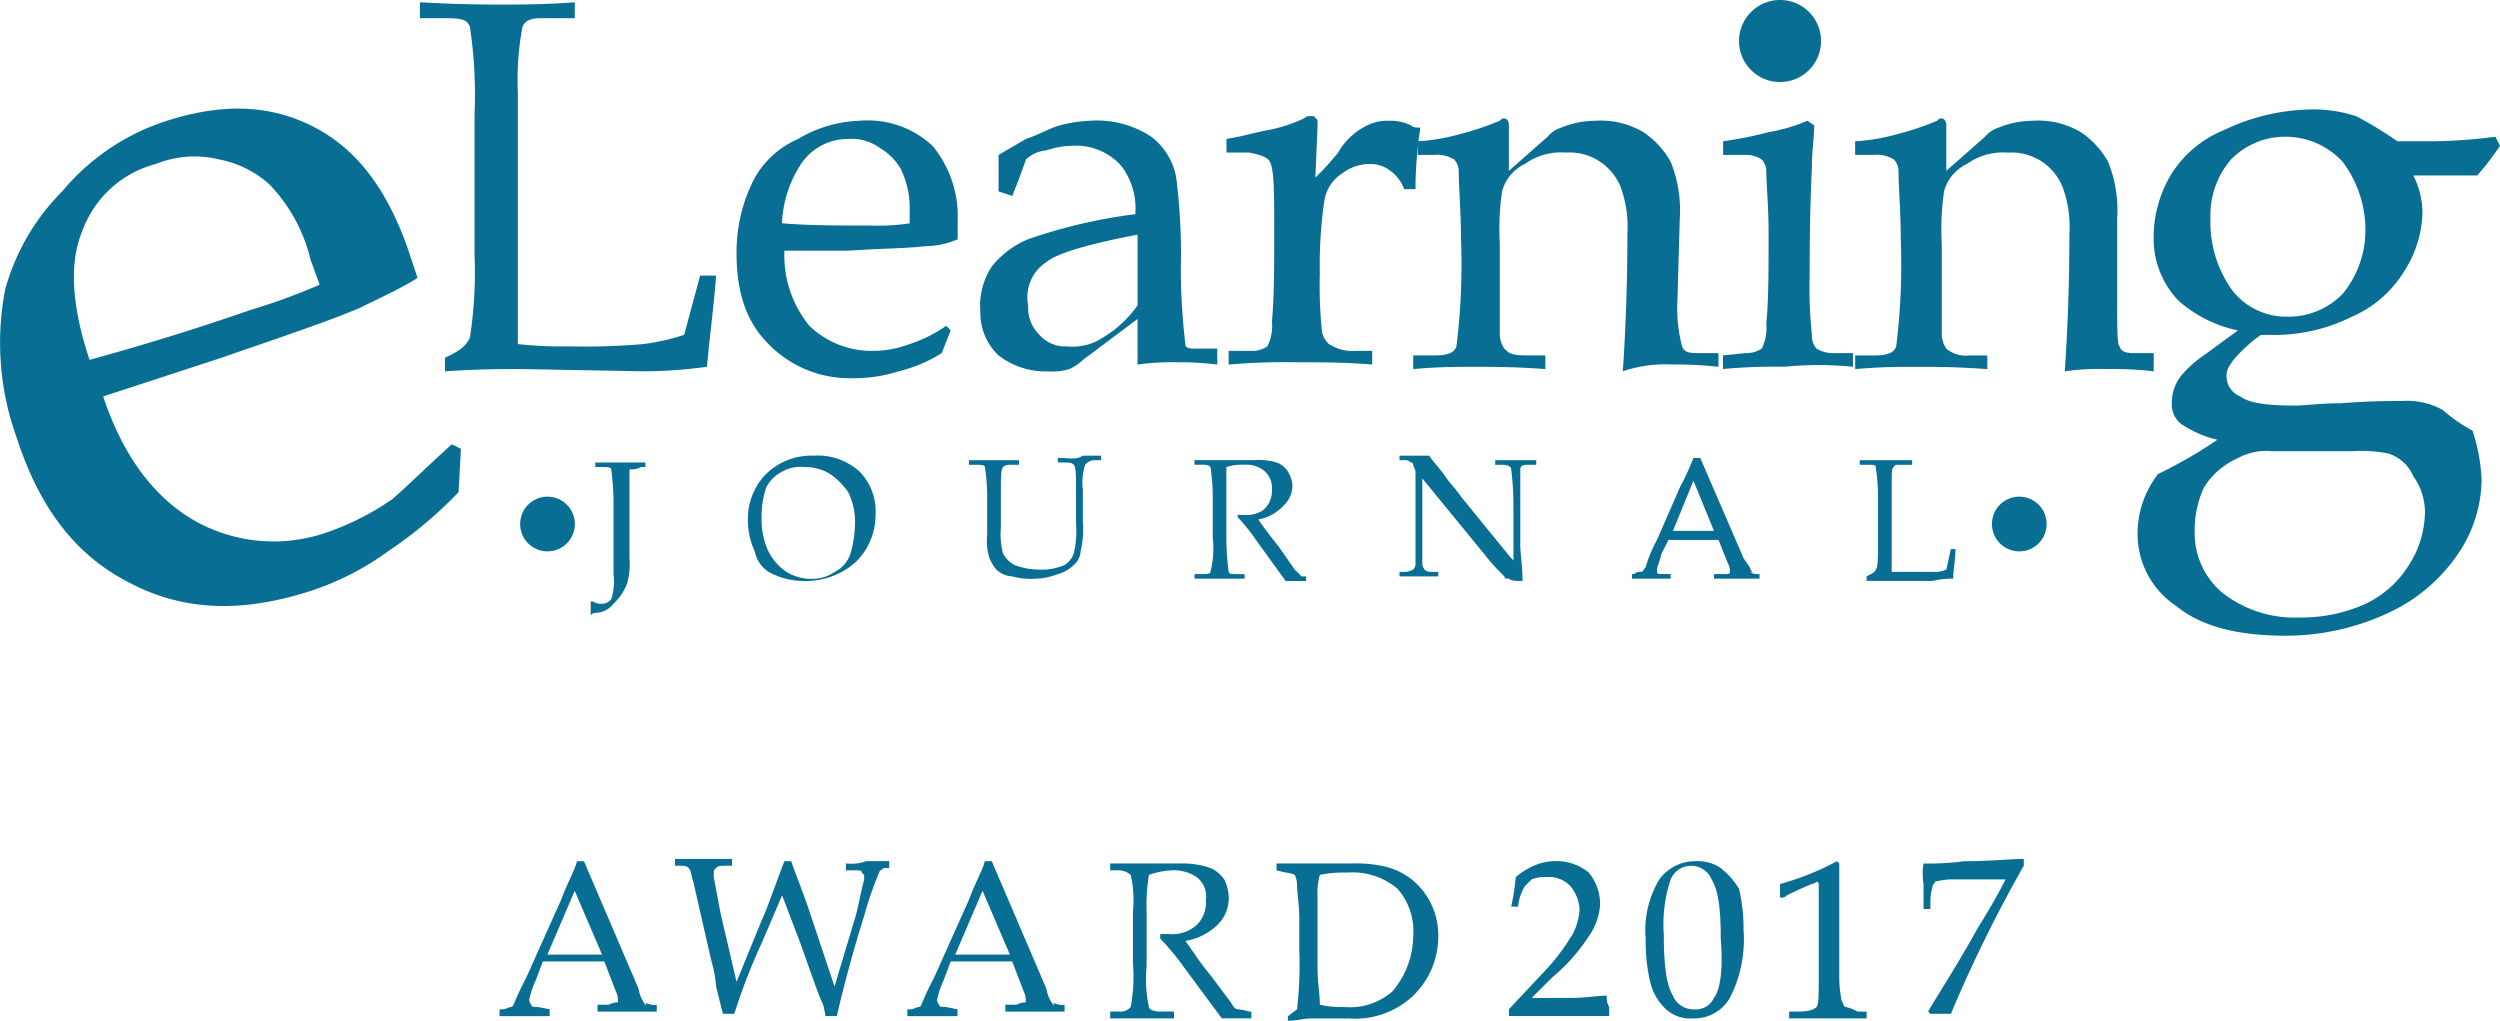 <?xml version="1.0" encoding="UTF-8"?> <svg xmlns="http://www.w3.org/2000/svg" xmlns:xlink="http://www.w3.org/1999/xlink" width="179.931" height="73.462" viewBox="0 0 179.931 73.462"><defs><clipPath id="clip-path"><rect id="Rechteck_319" data-name="Rechteck 319" width="179.931" height="73.462" fill="#086e94"></rect></clipPath></defs><g id="Gruppe_744" data-name="Gruppe 744" transform="translate(-951 -788.173)"><g id="Gruppe_743" data-name="Gruppe 743" transform="translate(951 788.173)"><g id="Gruppe_742" data-name="Gruppe 742" transform="translate(0 0)" clip-path="url(#clip-path)"><path id="Pfad_1612" data-name="Pfad 1612" d="M56.945,8.38c.326.492.326,2.3.326,5.083,0,2.46,0,4.591-.164,6.4a3.324,3.324,0,0,1-.328,1.8,1.907,1.907,0,0,1-1.148.328h-1.64v.984a47.689,47.689,0,0,1,4.919-.164c1.8,0,3.444,0,5.413.164V21.99H63.175a3.152,3.152,0,0,1-1.968-.492,1.767,1.767,0,0,1-.492-.82,32.994,32.994,0,0,1-.164-4.263,32.837,32.837,0,0,1,.328-5.247A2.861,2.861,0,0,1,62.191,9.2a3.154,3.154,0,0,1,1.968-.656,2.286,2.286,0,0,1,1.476.492,2.78,2.78,0,0,1,.984,1.312h.82a28.405,28.405,0,0,1,.328-4.263V5.92c-.328,0-.492,0-.656-.164a3.522,3.522,0,0,0-1.64-.328,3.306,3.306,0,0,0-1.8.492,4.728,4.728,0,0,0-1.8,1.8,20.228,20.228,0,0,1-1.64,1.8l.162-3.771c0-.328,0-.492-.162-.492,0-.164-.166-.164-.33-.164a.6.6,0,0,0-.49.164,10.859,10.859,0,0,1-2.46.82c-.986.164-1.969.492-3.117.656v.984h1.64c.82.164,1.312.328,1.477.656" transform="translate(34.438 3.263)" fill="#086e94"></path><path id="Pfad_1613" data-name="Pfad 1613" d="M80.557,22.91A26.618,26.618,0,0,1,84,23.074V22.09H82.689c-.656,0-1.148,0-1.312-.492a11.052,11.052,0,0,1-.328-3.444l.164-5.739a9.294,9.294,0,0,0-.656-4.1A6.14,6.14,0,0,0,78.59,6.184a5.976,5.976,0,0,0-3.444-.82,6.58,6.58,0,0,0-2.46.492,2.091,2.091,0,0,0-.984.656l-2.788,2.46V5.692c0-.328-.164-.492-.328-.492s-.164,0-.328.164a20.769,20.769,0,0,1-2.952.984,13.8,13.8,0,0,1-2.952.492v.984H63.5a2.361,2.361,0,0,1,1.476.328,1.253,1.253,0,0,1,.328.82c0,1.148.164,2.952.164,4.919a47.743,47.743,0,0,1-.328,7.707c-.164.492-.656.656-1.64.656H62.028v.984c1.8-.164,3.116-.164,4.427-.164s2.952,0,5.083.164v-.984H70.227c-1.148,0-1.312-.164-1.64-.492a1.911,1.911,0,0,1-.328-1.148v-6.4a19.123,19.123,0,0,1,.164-3.771,3.077,3.077,0,0,1,1.64-1.968,4.476,4.476,0,0,1,2.952-.82,3.952,3.952,0,0,1,2.46.656,4.009,4.009,0,0,1,1.476,1.8,8.442,8.442,0,0,1,.492,3.444c0,4.1-.164,7.379-.328,9.839a9.6,9.6,0,0,1,3.444-.492" transform="translate(39.684 3.327)" fill="#086e94"></path><path id="Pfad_1614" data-name="Pfad 1614" d="M103.4,22.09h-1.64c-.656,0-1.148,0-1.312-.492-.164-.164-.164-1.312-.164-3.444V12.415a9.294,9.294,0,0,0-.656-4.1,6.141,6.141,0,0,0-1.968-2.132,5.976,5.976,0,0,0-3.444-.82,6.58,6.58,0,0,0-2.46.492,2.091,2.091,0,0,0-.984.656l-2.788,2.46V5.692c0-.328-.164-.492-.328-.492s-.164,0-.328.164a20.768,20.768,0,0,1-2.952.984,13.8,13.8,0,0,1-2.952.492v.984H82.74a2.36,2.36,0,0,1,1.476.328,1.252,1.252,0,0,1,.328.82c0,1.148.164,2.952.164,4.919A47.743,47.743,0,0,1,84.38,21.6c-.164.492-.656.656-1.64.656H81.428v.984c1.8-.164,3.116-.164,4.427-.164s2.952,0,5.083.164v-.984H89.627a2.176,2.176,0,0,1-1.64-.492,1.911,1.911,0,0,1-.328-1.148v-6.4a19.12,19.12,0,0,1,.164-3.771,3.077,3.077,0,0,1,1.64-1.968,4.476,4.476,0,0,1,2.952-.82,3.952,3.952,0,0,1,2.46.656,4.009,4.009,0,0,1,1.476,1.8,8.443,8.443,0,0,1,.492,3.444c0,4.1-.164,7.379-.328,9.839a17.823,17.823,0,0,1,2.952-.164,26.619,26.619,0,0,1,3.444.164V22.09Z" transform="translate(52.095 3.327)" fill="#086e94"></path><path id="Pfad_1615" data-name="Pfad 1615" d="M22.036,1.9a32.747,32.747,0,0,1,.328,6.231V18.3a30.722,30.722,0,0,1-.328,5.9c-.164.492-.656.984-1.8,1.476v.984c2.46-.164,4.263-.164,5.411-.164l8.855.164a33.257,33.257,0,0,0,4.591-.328c.164-1.968.492-4.263.656-6.559H38.6l-1.149,4.263A15.6,15.6,0,0,1,34.5,24.7a49.547,49.547,0,0,1-5.411.164,27.8,27.8,0,0,1-3.608-.164V6.659A20.6,20.6,0,0,1,25.807,1.9c.164-.492.656-.656,1.312-.656h2.46V.1c-2.132.164-3.935.164-5.247.164-.984,0-2.952,0-5.9-.164V1.248H20.4c1.148,0,1.476.164,1.64.656" transform="translate(11.79 0.064)" fill="#086e94"></path><path id="Pfad_1616" data-name="Pfad 1616" d="M24.8,21.8a1.968,1.968,0,1,1-1.968,1.968A1.967,1.967,0,0,1,24.8,21.8" transform="translate(14.605 13.947)" fill="#086e94"></path><path id="Pfad_1617" data-name="Pfad 1617" d="M89.4,21.8a1.968,1.968,0,1,1-1.969,1.968A1.967,1.967,0,0,1,89.4,21.8" transform="translate(55.934 13.947)" fill="#086e94"></path><path id="Pfad_1618" data-name="Pfad 1618" d="M84.975,23.01v-.984H83.5a2.37,2.37,0,0,1-1.148-.328,1.386,1.386,0,0,1-.328-.984,31.711,31.711,0,0,1-.164-4.263c0-1.8,0-4.263.164-7.871,0-1.148.164-2.132.164-2.952L81.7,5.3a12.575,12.575,0,0,1-2.788.82,28.408,28.408,0,0,1-3.28.656V7.76H77.1a2.119,2.119,0,0,1,1.312.328,1.252,1.252,0,0,1,.328.82c0,.984.164,2.46.164,4.427,0,2.788,0,4.919-.164,6.559a3.34,3.34,0,0,1-.328,1.8,1.911,1.911,0,0,1-1.148.328l-1.64.164v.984a39.959,39.959,0,0,1,4.427-.164,24.642,24.642,0,0,1,4.919,0" transform="translate(48.385 3.391)" fill="#086e94"></path><path id="Pfad_1619" data-name="Pfad 1619" d="M79.281,0a2.952,2.952,0,1,1-2.953,2.952A2.951,2.951,0,0,1,79.281,0" transform="translate(48.833 0)" fill="#086e94"></path><path id="Pfad_1620" data-name="Pfad 1620" d="M115.8,26.445a5.269,5.269,0,0,0-2.953-.656c-.82,0-2.3,0-4.426.164-1.477,0-2.46.164-3.28.164-1.969,0-3.28-.164-3.937-.656a1.574,1.574,0,0,1-.982-1.476c0-.492.162-.656.49-1.148a11.4,11.4,0,0,1,1.969-1.8h1.146a12.533,12.533,0,0,0,5.413-1.312,8.244,8.244,0,0,0,3.77-3.28,8.128,8.128,0,0,0,1.312-4.263,6.092,6.092,0,0,0-.656-2.624h4.593a18.937,18.937,0,0,0,1.64-2.132l-.33-.656a37.35,37.35,0,0,1-5.083.328h-1.966a28.716,28.716,0,0,0-2.953-1.8,9.854,9.854,0,0,0-3.28-.492,15.012,15.012,0,0,0-6.231,1.476,8.084,8.084,0,0,0-3.771,3.116,8.815,8.815,0,0,0-1.312,4.591,6.441,6.441,0,0,0,1.8,4.591,9.364,9.364,0,0,0,4.265,2.132l-2.46,1.8a7.835,7.835,0,0,0-1.64,1.476,3.143,3.143,0,0,0-.658,1.968,1.777,1.777,0,0,0,.658,1.476,8.033,8.033,0,0,0,2.622,1.148,32.73,32.73,0,0,1-4.262,2.46,6.979,6.979,0,0,0-1.477,4.1,6.209,6.209,0,0,0,2.788,5.411c1.8,1.476,4.429,2.132,7.871,2.132a17.448,17.448,0,0,0,7.379-1.64,12.251,12.251,0,0,0,4.919-4.1,9.714,9.714,0,0,0,1.8-5.411,12.734,12.734,0,0,0-.656-3.608,11.888,11.888,0,0,1-2.13-1.476m-15.088-8.527a8.345,8.345,0,0,1-1.64-5.247,6.13,6.13,0,0,1,1.476-4.263,5.431,5.431,0,0,1,3.935-1.64,5.589,5.589,0,0,1,4.1,1.8,8.193,8.193,0,0,1,1.64,5.083,7.2,7.2,0,0,1-1.64,4.427,5.428,5.428,0,0,1-3.935,1.64,4.944,4.944,0,0,1-3.935-1.8M113.343,37.6a7.406,7.406,0,0,1-3.117,2.788,11.214,11.214,0,0,1-4.755.984,8.424,8.424,0,0,1-5.575-1.8,5.62,5.62,0,0,1-1.968-4.427,7.335,7.335,0,0,1,.658-3.116,5.452,5.452,0,0,1,2.46-2.132,4.228,4.228,0,0,1,2.46-.492h5.739a10.191,10.191,0,0,1,2.622.164,2.921,2.921,0,0,1,1.8,1.64,4.476,4.476,0,0,1,.82,2.952,7.177,7.177,0,0,1-1.146,3.444" transform="translate(60.029 3.071)" fill="#086e94"></path><path id="Pfad_1621" data-name="Pfad 1621" d="M47.947,23.338a4.081,4.081,0,0,0,1.477-.164,3.447,3.447,0,0,0,.982-.656l3.937-2.952v3.28a17.846,17.846,0,0,1,2.786-.164,22.286,22.286,0,0,1,2.953.164V21.7H58.606c-.49,0-.82,0-.82-.328a46.651,46.651,0,0,1-.328-5.411A44.248,44.248,0,0,0,57.13,9.4a4.74,4.74,0,0,0-1.8-2.952A7.1,7.1,0,0,0,50.9,5.3a9.626,9.626,0,0,0-2.132.328c-.656.164-1.476.656-2.46.984L44.34,7.76v2.624l.986.328c.326-.82.654-1.64.982-2.624a2.442,2.442,0,0,1,1.477-.656,5.875,5.875,0,0,1,1.8-.328A4.359,4.359,0,0,1,53.2,8.58a5.088,5.088,0,0,1,.982,3.444,37.726,37.726,0,0,0-7.707,1.8,6.545,6.545,0,0,0-2.624,1.968,5.159,5.159,0,0,0-.82,3.28A4.2,4.2,0,0,0,44.34,22.19a5.564,5.564,0,0,0,3.608,1.148m-.162-7.871c.82-.656,3.114-1.312,6.559-1.968v5.083a8.091,8.091,0,0,1-2.46,2.3,3.948,3.948,0,0,1-2.625.656,2.457,2.457,0,0,1-1.968-.82,2.721,2.721,0,0,1-.82-2.132,3.014,3.014,0,0,1,1.313-3.116" transform="translate(27.528 3.391)" fill="#086e94"></path><path id="Pfad_1622" data-name="Pfad 1622" d="M47.744,20.386l-.33-.328A9.819,9.819,0,0,1,44.79,21.37a7.427,7.427,0,0,1-2.624.492,6.447,6.447,0,0,1-4.591-1.8,7.968,7.968,0,0,1-1.8-5.411h4.593c2.46-.164,4.262-.164,5.574-.328a5.787,5.787,0,0,0,2.3-.492V12.515A7.968,7.968,0,0,0,46.43,7.1a6.84,6.84,0,0,0-5.246-1.8,9.177,9.177,0,0,0-4.429,1.312A6.619,6.619,0,0,0,33.64,9.4a11.477,11.477,0,0,0-1.312,5.411c0,2.788.658,4.919,2.3,6.559a8.154,8.154,0,0,0,6.066,2.46,10.573,10.573,0,0,0,3.28-.492,10.461,10.461,0,0,0,3.116-1.312ZM37.085,8.252a4.034,4.034,0,0,1,3.28-1.64,3.465,3.465,0,0,1,2.294.656,4.232,4.232,0,0,1,1.476,1.476A6.432,6.432,0,0,1,44.79,11.7v.984A14.994,14.994,0,0,1,42,12.843c-2.3,0-4.429,0-6.4-.164a8.335,8.335,0,0,1,1.477-4.427" transform="translate(20.683 3.391)" fill="#086e94"></path><path id="Pfad_1623" data-name="Pfad 1623" d="M28.252,32.861a19.054,19.054,0,0,1-4.429,2.3,11.61,11.61,0,0,1-9.675-.656C11.2,32.861,8.9,29.91,7.425,25.482l8.527-2.788c4.263-1.476,7.709-2.624,10-3.608,1.312-.656,2.788-1.312,4.1-2.132L29.4,14.988c-1.476-4.263-3.606-7.215-6.723-8.855s-6.559-1.8-10.659-.492a16.284,16.284,0,0,0-7.543,5.083,16.01,16.01,0,0,0-4.1,7.051,20.135,20.135,0,0,0,.82,10.659c1.641,5.083,4.263,8.527,8.2,10.495,3.771,1.968,7.871,2.132,12.628.656a19.909,19.909,0,0,0,5.9-2.952,30.5,30.5,0,0,0,5.083-4.263l.166-3.116-.656-.328c-1.641,1.476-2.953,2.788-4.263,3.935M5.949,13.512A7.676,7.676,0,0,1,11.2,8.757a7.455,7.455,0,0,1,4.591-.328,7.5,7.5,0,0,1,3.607,1.8,11.712,11.712,0,0,1,2.952,5.411l.656,1.8a43.524,43.524,0,0,1-4.919,1.8c-4.262,1.476-8.035,2.624-11.642,3.608q-1.968-5.9-.492-9.347" transform="translate(0 3.05)" fill="#086e94"></path><path id="Pfad_1624" data-name="Pfad 1624" d="M26.256,31.123a1.694,1.694,0,0,0,1.312-.656,3.872,3.872,0,0,0,.984-1.476,5.1,5.1,0,0,0,.164-1.8V20.956c0-.164,0-.164.164-.164a1.24,1.24,0,0,0,.656-.164h.328V20.3H26.256v.328h.492c.328,0,.656,0,.656.164a18.605,18.605,0,0,1,.164,2.3v5.247a4.151,4.151,0,0,1-.164,1.8.852.852,0,0,1-.656.328.986.986,0,0,1-.656-.164h-.164v.984a.508.508,0,0,1,.328-.164" transform="translate(16.588 12.987)" fill="#086e94"></path><path id="Pfad_1625" data-name="Pfad 1625" d="M34.633,28.527a5.225,5.225,0,0,0,2.294.492,5.4,5.4,0,0,0,3.608-1.312,4.715,4.715,0,0,0,1.477-3.444,4.082,4.082,0,0,0-1.148-3.116A4.469,4.469,0,0,0,37.585,20a4.7,4.7,0,0,0-3.444,1.312,4.58,4.58,0,0,0-1.313,3.28,5.238,5.238,0,0,0,.494,2.3,2.25,2.25,0,0,0,1.312,1.64M34.141,22.3a2.572,2.572,0,0,1,1.146-1.148,2.7,2.7,0,0,1,1.64-.328,3.307,3.307,0,0,1,1.805.492,5.015,5.015,0,0,1,1.312,1.312,4.763,4.763,0,0,1,.49,2.3,8.237,8.237,0,0,1-.328,2.132,2.267,2.267,0,0,1-1.146,1.312,2.777,2.777,0,0,1-1.64.492,3.311,3.311,0,0,1-1.805-.492,3.881,3.881,0,0,1-1.31-1.476,5.454,5.454,0,0,1-.492-2.46,6.381,6.381,0,0,1,.328-2.132" transform="translate(21.002 12.795)" fill="#086e94"></path><path id="Pfad_1626" data-name="Pfad 1626" d="M48.925,20.164v.328h.326c.494,0,.656,0,.82.164s.166.82.166,1.8v2.46a6.745,6.745,0,0,1-.166,2.132,1.634,1.634,0,0,1-.654.82,4.166,4.166,0,0,1-1.969.328,4.851,4.851,0,0,1-1.64-.328,1.976,1.976,0,0,1-.82-.82,5.149,5.149,0,0,1-.162-1.8v-2.46c0-1.148,0-1.8.162-1.968s.33-.164.658-.164h.492v-.328H42.528v.328h.492c.328,0,.658,0,.658.164a13.855,13.855,0,0,1,.162,1.968v2.952a4.075,4.075,0,0,0,.166,1.64,3.47,3.47,0,0,0,.492.82,1.865,1.865,0,0,0,1.148.492,5.05,5.05,0,0,0,1.64.164,4.868,4.868,0,0,0,1.64-.328,2.627,2.627,0,0,0,1.146-.656,1.42,1.42,0,0,0,.494-.984,6.877,6.877,0,0,0,.162-2.132v-2.3a4.152,4.152,0,0,1,.164-1.8.855.855,0,0,1,.656-.328h.492V20H50.727c-.49.328-.982.164-1.8.164" transform="translate(27.208 12.795)" fill="#086e94"></path><path id="Pfad_1627" data-name="Pfad 1627" d="M56.036,24.135h-.494V24.3a14.341,14.341,0,0,1,1.313,1.64l2.132,2.952h1.474v-.328h-.326l-.494-.492L58.5,26.431q-.984-1.23-1.476-1.968a3.234,3.234,0,0,0,1.8-.984A2,2,0,0,0,59.48,22a2.311,2.311,0,0,0-.33-.984,1.623,1.623,0,0,0-.82-.656,4.565,4.565,0,0,0-1.64-.164H52.429v.328h.328c.492,0,.654,0,.82.164a14.541,14.541,0,0,1,.164,2.132v2.952a6.879,6.879,0,0,1-.164,2.46c0,.164-.328.164-.656.164h-.492v.328h3.607V28.4h-.494c-.326,0-.654,0-.654-.164a19.365,19.365,0,0,1-.166-2.46V20.692a3.619,3.619,0,0,1,1.313-.164,2,2,0,0,1,1.474.492A1.609,1.609,0,0,1,58,22.332a1.779,1.779,0,0,1-.654,1.476,2.126,2.126,0,0,1-1.312.328" transform="translate(33.543 12.923)" fill="#086e94"></path><path id="Pfad_1628" data-name="Pfad 1628" d="M70.283,29.019c0-.984-.164-1.968-.164-2.624V20.984c0-.328.328-.328.656-.328h.492v-.328H68.315v.328h.492c.492,0,.656.164.656.328a20.63,20.63,0,0,1,.164,2.624v3.935c-.328-.328-.82-.984-1.64-1.968l-2.132-2.624c-.328-.492-.82-.984-1.148-1.476s-.82-.984-1.148-1.476H61.428v.328h.328a.6.6,0,0,1,.492.164.161.161,0,0,1,.164.164c0,.164.164.328.164.492v6.559a.6.6,0,0,1-.164.492,1.652,1.652,0,0,1-.492.164h-.492v.328h2.788v-.328h-.328c-.328,0-.492,0-.656-.164a.718.718,0,0,1-.164-.492V21.64L67.5,27.051a14.785,14.785,0,0,0,1.476,1.64c0,.164.164.164.328.164.164.164.492.164.984.164" transform="translate(39.3 12.795)" fill="#086e94"></path><path id="Pfad_1629" data-name="Pfad 1629" d="M80.155,28.135c0-.164-.164-.328-.492-.82L76.547,20.1h-.492a19.378,19.378,0,0,1-.984,2.132L73.432,26a10.032,10.032,0,0,0-.82,1.968c-.164.164-.164.328-.328.328a.6.6,0,0,0-.492.164h-.164v.328h2.788v-.328H73.76c-.164,0-.328,0-.328-.164v-.164c0-.164.164-.492.328-1.148L74.252,26h3.607l.656,1.64a1.24,1.24,0,0,1,.164.656.161.161,0,0,1-.164.164h-.984v.328h3.28v-.328c-.328,0-.492,0-.656-.164.164,0,.164,0,0-.164M74.58,25.347l1.476-3.608,1.476,3.608Z" transform="translate(45.826 12.859)" fill="#086e94"></path><path id="Pfad_1630" data-name="Pfad 1630" d="M88.353,28.727c0-.656.162-1.312.162-2.132h-.328l-.328,1.476a2.077,2.077,0,0,1-.984.164H83.924V22.168c0-.984,0-1.476.164-1.476,0-.164.166-.164.492-.164h.82V20.2H81.628v.328h.656c.33,0,.492,0,.492.164a13.72,13.72,0,0,1,.164,1.968V26.1c0,1.148,0,1.8-.164,1.968,0,.164-.328.328-.656.492v.328h4.755a5.659,5.659,0,0,1,1.477-.164" transform="translate(52.223 12.923)" fill="#086e94"></path><path id="Pfad_1631" data-name="Pfad 1631" d="M32.423,48.131a2.527,2.527,0,0,1-.492-1.148L28,37.8H27.5c-.164.656-.656,1.476-1.148,2.788l-2.132,4.755c-.328.82-.82,1.64-1.148,2.46-.164.328-.164.492-.328.492s-.328.164-.656.164h-.164v.492h3.608v-.492l-.82-.164c-.328,0-.492,0-.492-.164a.572.572,0,0,1-.164-.328,6.85,6.85,0,0,1,.492-1.476l.492-1.312h4.427l.82,2.132a1.634,1.634,0,0,1,.164.656c0,.164,0,.164-.164.164a1.269,1.269,0,0,0-.492.164h-.82v.492h4.263v-.492a1.229,1.229,0,0,1-.82-.164c.164.328,0,.164,0,.164m-7.051-3.607,1.968-4.591,1.968,4.591Z" transform="translate(14.029 24.183)" fill="#086e94"></path><path id="Pfad_1632" data-name="Pfad 1632" d="M41.927,38.028v.492h.654c.33,0,.492,0,.492.164l.166.164v.328c-.328,1.312-.492,2.3-.658,2.788l-1.474,4.919L39.3,41.471c-.49-1.476-.982-2.624-1.31-3.607H37.5c-.82,2.132-1.312,3.607-1.64,4.263l-1.805,4.427-1.146-4.919-.492-2.624v-.328c0-.164,0-.164.164-.328s.328-.164.656-.164h.492V37.7h-4.1v.492h.328c.328,0,.492,0,.656.164s.164.492.328.984l1.312,5.739a8.461,8.461,0,0,1,.328,1.8l.492,1.968h.82a43.531,43.531,0,0,1,1.968-5.083l1.474-3.444,1.313,3.444c.82,2.3,1.312,3.771,1.64,4.427a7.1,7.1,0,0,1,.164.82h.82c.49-2.132,1.148-4.591,1.968-7.215a25.084,25.084,0,0,1,1.148-3.28c.164,0,.164-.164.326-.164h.328v-.492H43.4a3.228,3.228,0,0,1-1.474.164" transform="translate(18.956 24.119)" fill="#086e94"></path><path id="Pfad_1633" data-name="Pfad 1633" d="M50.324,48.131a2.49,2.49,0,0,1-.492-1.148L45.9,37.8H45.4c-.166.656-.658,1.476-1.149,2.788l-2.13,4.755c-.33.82-.82,1.64-1.149,2.46-.162.328-.162.492-.328.492s-.328.164-.654.164h-.166v.492h3.608v-.492l-.82-.164c-.328,0-.49,0-.49-.164a.571.571,0,0,1-.166-.328,6.9,6.9,0,0,1,.494-1.476l.492-1.312h4.427l.82,2.132a1.648,1.648,0,0,1,.162.656c0,.164,0,.164-.162.164a1.271,1.271,0,0,0-.494.164h-.82v.492h4.265v-.492a1.224,1.224,0,0,1-.82-.164c.162.328,0,.164,0,.164m-7.051-3.607,1.966-4.591,1.968,4.591Z" transform="translate(25.481 24.183)" fill="#086e94"></path><path id="Pfad_1634" data-name="Pfad 1634" d="M57.911,48.395q-.246,0-.492-.492l-1.476-1.968c-.82-.984-1.312-1.8-1.8-2.46a4.344,4.344,0,0,0,2.3-1.148,2.715,2.715,0,0,0,.82-1.968,3.089,3.089,0,0,0-.328-1.312,2.41,2.41,0,0,0-.984-.82,6.116,6.116,0,0,0-1.968-.328H48.728v.492h.492a1.386,1.386,0,0,1,.984.328,8.154,8.154,0,0,1,.164,2.624v3.771a11.835,11.835,0,0,1-.164,3.116.964.964,0,0,1-.82.328h-.656v.492h4.591v-.492h-.984c-.492,0-.82-.164-.82-.328a9.553,9.553,0,0,1-.164-2.952V41.344a13.254,13.254,0,0,1,.164-2.624,5.826,5.826,0,0,1,1.64-.328,2.946,2.946,0,0,1,1.8.492,1.727,1.727,0,0,1,.656,1.64,2.24,2.24,0,0,1-.656,1.8,2.614,2.614,0,0,1-1.968.656h-.656v.328a17.369,17.369,0,0,1,1.64,1.968l2.788,3.771h2.132v-.492h-.164a4.6,4.6,0,0,0-.82-.164" transform="translate(31.175 24.247)" fill="#086e94"></path><path id="Pfad_1635" data-name="Pfad 1635" d="M65.539,38.884a5.044,5.044,0,0,0-1.966-.82,9.357,9.357,0,0,0-2.133-.164H56.028v.492l.658.164a1.683,1.683,0,0,1,.654.164,1.683,1.683,0,0,1,.166.656c0,.656.162,1.476.162,2.46v2.3a28.328,28.328,0,0,1-.162,4.263l-.658.492v.328c.658,0,1.149-.164,1.64-.164h2.789a6.072,6.072,0,0,0,4.59-1.64,5.949,5.949,0,0,0,1.805-4.263,5.238,5.238,0,0,0-.494-2.3,5,5,0,0,0-1.64-1.968m-1.146,8.2a4.621,4.621,0,0,1-3.445,1.148,7.341,7.341,0,0,1-1.8-.164c0-.82-.166-1.64-.166-2.624V40.36a5.007,5.007,0,0,1,.166-1.64,8.665,8.665,0,0,1,1.968-.164A5.031,5.031,0,0,1,64.719,39.7a4.619,4.619,0,0,1,1.148,3.444,6.219,6.219,0,0,1-1.474,3.935" transform="translate(35.845 24.247)" fill="#086e94"></path><path id="Pfad_1636" data-name="Pfad 1636" d="M73.28,47.475c-.656,0-1.476.164-2.625.164H67.869l1.476-1.476a13.026,13.026,0,0,0,2.624-2.952,4.352,4.352,0,0,0,.82-2.3,3.555,3.555,0,0,0-.82-2.3,3.7,3.7,0,0,0-2.46-.82,3.925,3.925,0,0,0-1.477.328,5.744,5.744,0,0,0-1.31.82,17.3,17.3,0,0,1-.33,2.132h.494a3.593,3.593,0,0,1,.49-1.476l.494-.492a2.783,2.783,0,0,1,1.146-.164,2.1,2.1,0,0,1,1.64.656,2.9,2.9,0,0,1,.656,1.64,4.27,4.27,0,0,1-.49,1.8,15.274,15.274,0,0,1-1.969,2.624l-2.622,2.788v.492h7.215v-.656a1.229,1.229,0,0,1-.164-.82" transform="translate(42.372 24.183)" fill="#086e94"></path><path id="Pfad_1637" data-name="Pfad 1637" d="M77.639,38.292a2.942,2.942,0,0,0-1.8-.492,3.191,3.191,0,0,0-2.624,1.312,7.094,7.094,0,0,0-.982,4.263,12.733,12.733,0,0,0,.326,3.116A3.935,3.935,0,0,0,73.7,48.459a2.614,2.614,0,0,0,1.968.656,2.955,2.955,0,0,0,2.624-1.476,9.217,9.217,0,0,0,.984-4.919,12.215,12.215,0,0,0-.328-2.952,5.955,5.955,0,0,0-1.312-1.476m-.49,9.347a1.436,1.436,0,0,1-1.477.82,1.576,1.576,0,0,1-1.476-.984c-.492-.82-.656-2.3-.656-4.427a10.233,10.233,0,0,1,.492-3.935,1.6,1.6,0,0,1,2.952,0c.492.82.656,2.132.656,4.263.164,2.132,0,3.608-.49,4.263" transform="translate(46.21 24.183)" fill="#086e94"></path><path id="Pfad_1638" data-name="Pfad 1638" d="M82.884,48.295c-.166,0-.166-.164-.33-.492a9.15,9.15,0,0,1-.162-1.476V37.964l-.164-.164a19.411,19.411,0,0,1-4.1,1.64v.82c0,.164,0,.164.164.164a.506.506,0,0,0,.326-.164c.33-.164.985-.492,1.805-.82a.573.573,0,0,0,.328-.164.159.159,0,0,1,.162.164v6.723c0,1.312,0,1.968-.162,2.132s-.494.328-1.313.328h-.654v.492h5.574v-.492H83.7a2.787,2.787,0,0,0-.82-.328" transform="translate(49.985 24.183)" fill="#086e94"></path><path id="Pfad_1639" data-name="Pfad 1639" d="M84.456,38.028h0a4.428,4.428,0,0,0,0,1.476v1.8h.492v-.492a4,4,0,0,1,.164-1.148c0-.164.164-.164.164-.328a5.818,5.818,0,0,1,1.148-.164H90.36q-.738,1.476-1.968,3.444c-1.64,2.952-2.952,4.919-3.608,6.067l.164.164h1.476a99.815,99.815,0,0,1,5.247-10.659V37.7c-.984,0-2.3.164-4.263.164a19.9,19.9,0,0,1-2.952.164" transform="translate(53.986 24.119)" fill="#086e94"></path></g></g></g></svg> 